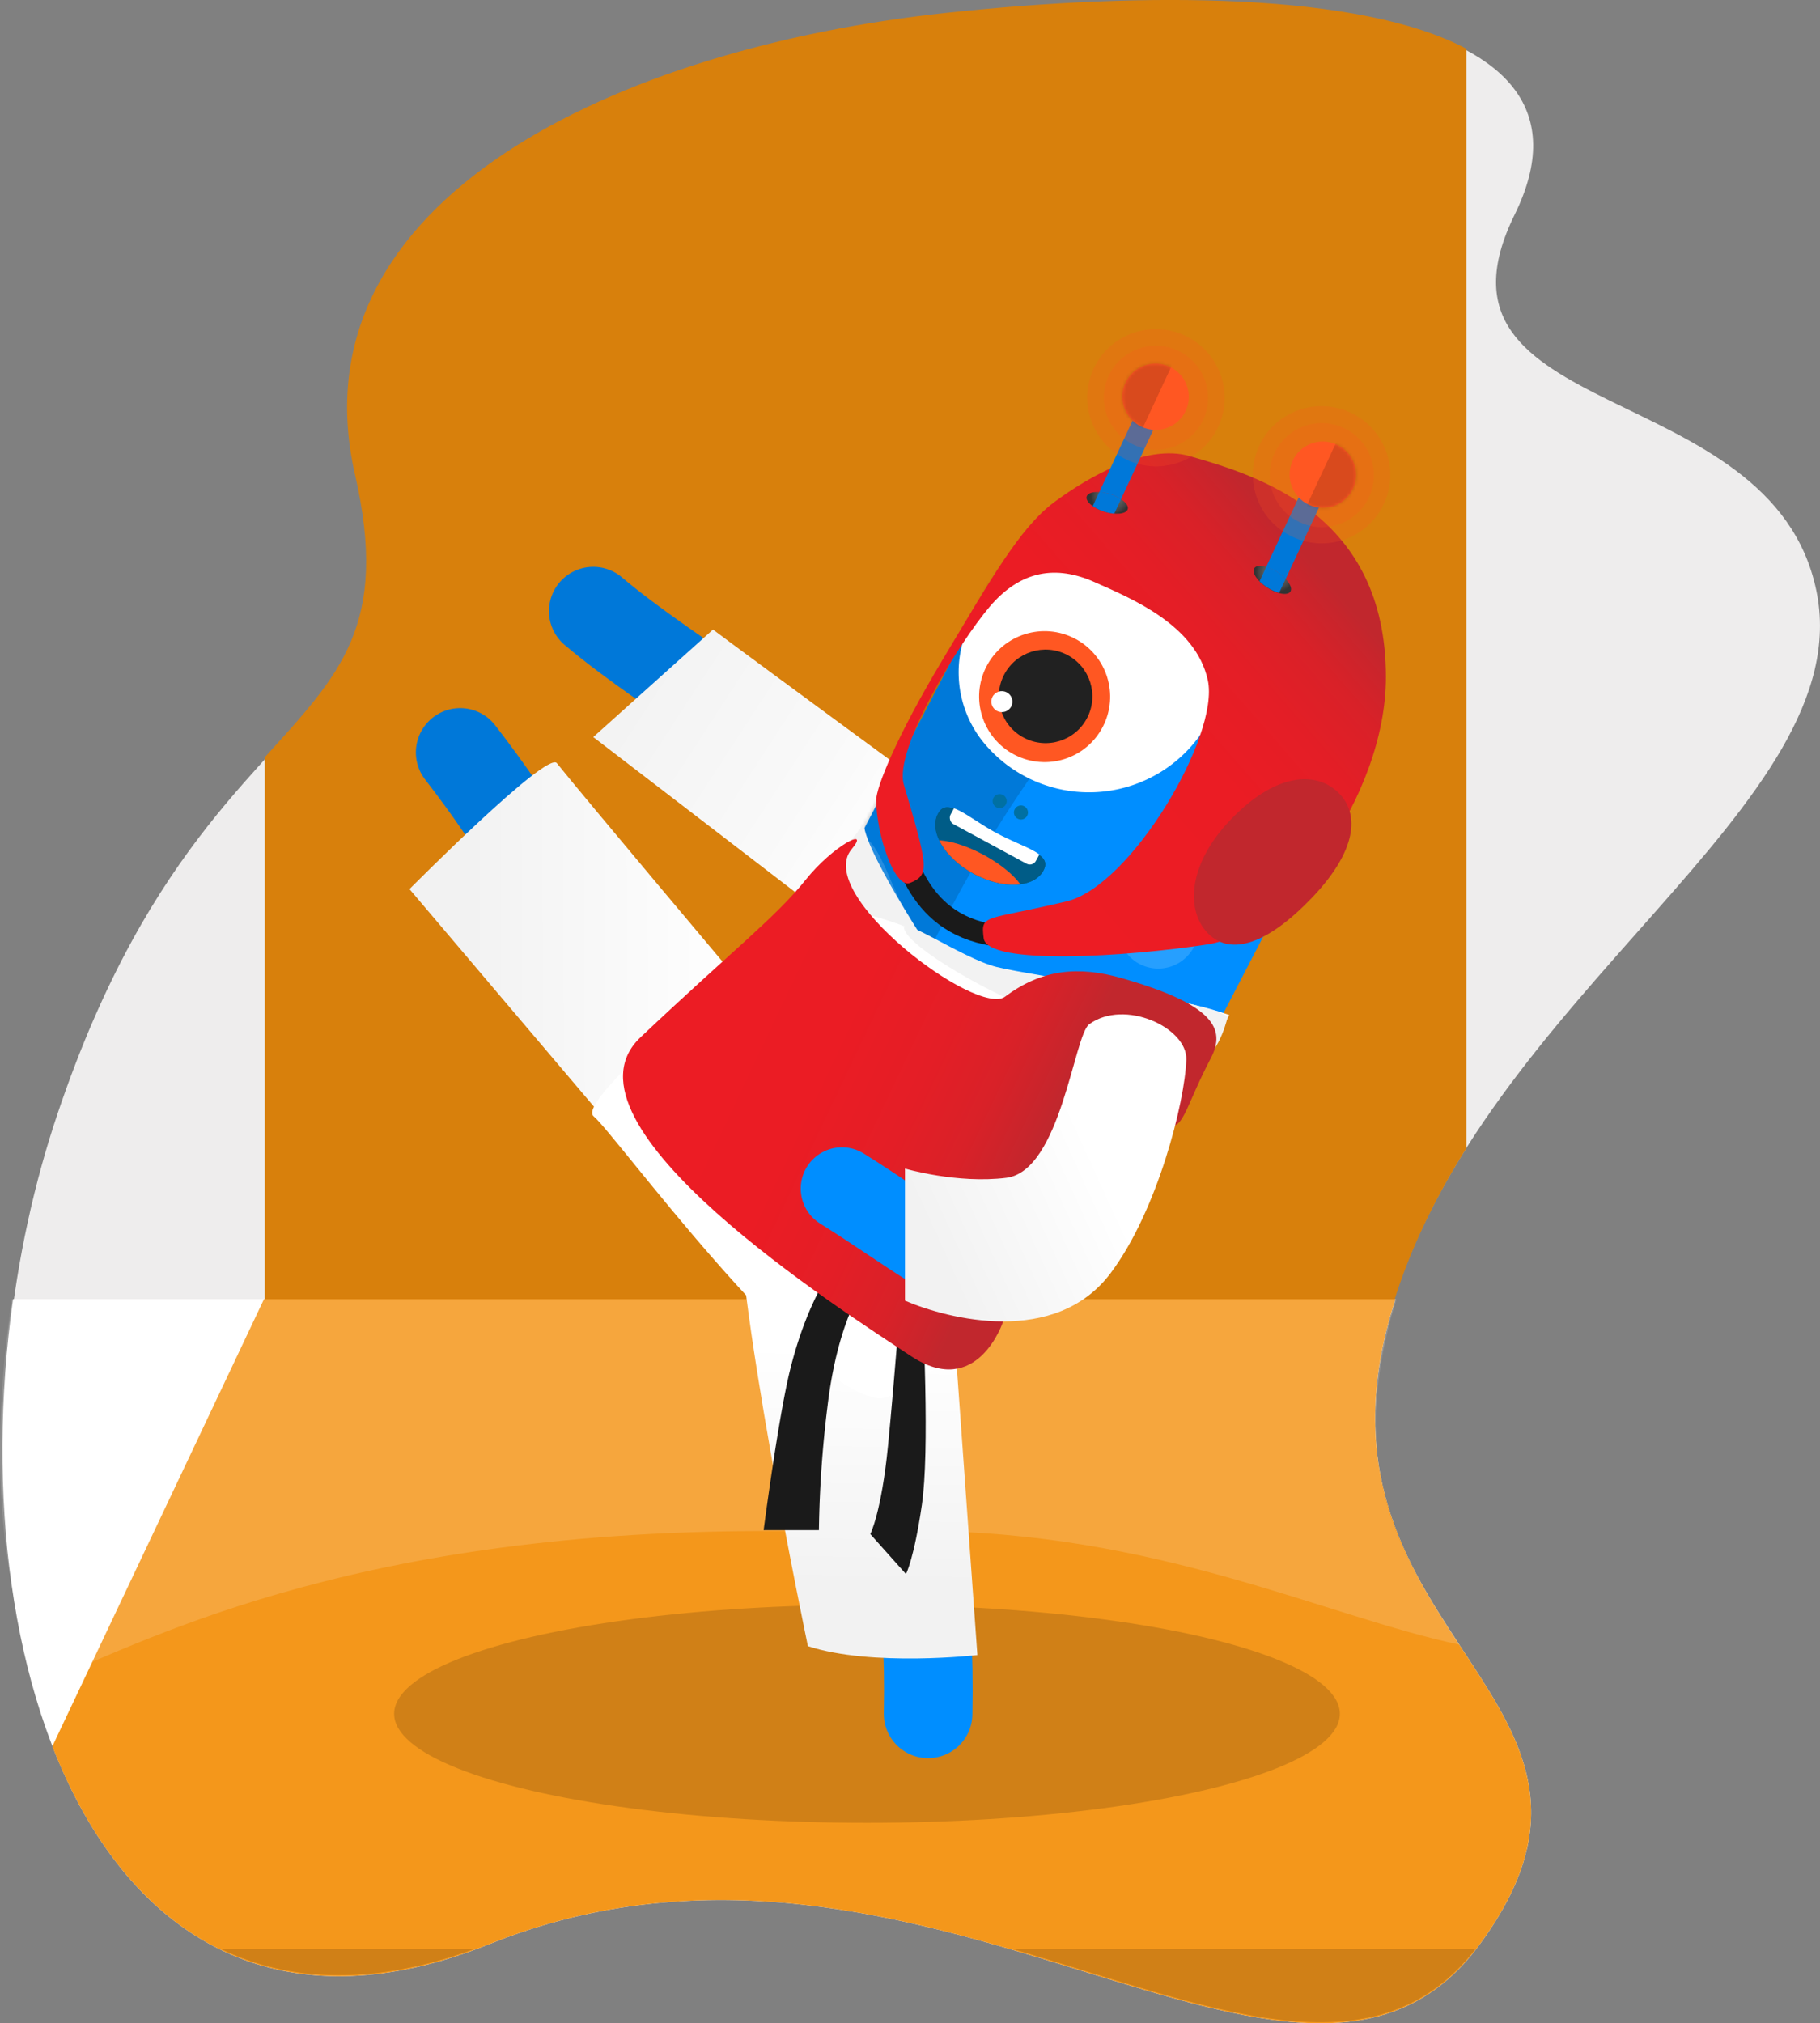 <svg id="b41683cd-0ede-4d7e-9bbc-3b86be36cadc" data-name="Laag 1" xmlns="http://www.w3.org/2000/svg" xmlns:xlink="http://www.w3.org/1999/xlink" viewBox="0 0 592.73 658.72"><rect x="0" y="0" width="592.73" height="658.72" fill="#808080" stroke="none"/><defs><linearGradient id="b7ceabfd-d89b-475e-96e2-086faf6d71f0" x1="602.37" y1="497.58" x2="695.39" y2="437.02" gradientTransform="matrix(-1, 0, 0, 1, 1178.35, 0)" gradientUnits="userSpaceOnUse"><stop offset="0" stop-color="#fff"/><stop offset="0.27" stop-color="#fafafa"/><stop offset="0.99" stop-color="#f2f2f2"/></linearGradient><mask id="ad60405b-d210-43b3-8632-357491032d5c" x="160.64" y="117.53" width="291.34" height="360.57" maskUnits="userSpaceOnUse"><g transform="translate(-283.64 -218.53)"><g id="e7d881cb-db90-445f-9330-48fafa6c0131" data-name="mask-6"><rect id="fa030c2f-2b7f-42de-891d-1a363af197e4" data-name="path-5" x="503.41" y="438.32" width="261.1" height="141.28" rx="60.92" transform="matrix(0.46, -0.89, 0.89, 0.46, -109.98, 836.83)" fill="#fff"/></g></g></mask><clipPath id="a5ae6235-4cf9-4c20-a832-e8df5e6e7eac" transform="translate(-283.64 -218.53)"><path id="f579e2d5-6f20-432a-b740-01aca2a243fb" data-name="Oval-20" d="M535.71,575.45a51.1,51.1,0,0,1,1.83-72.25c36.47-34.79,29.59,3.35,49,23.74s58.93,14.32,21.39,50.12A51.1,51.1,0,0,1,535.71,575.45Z" fill="none" clip-rule="evenodd"/></clipPath><linearGradient id="a6cd9ba4-8da7-440b-929f-455422c053ae" x1="656.29" y1="683.79" x2="567.89" y2="754.9" gradientTransform="matrix(0.78, -0.63, -0.63, -0.78, 444.15, 1487.48)" gradientUnits="userSpaceOnUse"><stop offset="0" stop-color="#fff"/><stop offset="0.78" stop-color="#f2f2f2"/></linearGradient><linearGradient id="ad5da139-425b-4271-a4bc-8a7101e4d0b5" x1="497.3" y1="714.89" x2="501.63" y2="793.35" gradientTransform="translate(118.81 -92.14) rotate(4.12)" gradientUnits="userSpaceOnUse"><stop offset="0" stop-color="#fff"/><stop offset="0.99" stop-color="#f2f2f2"/></linearGradient><linearGradient id="a841ca6e-2819-48f9-97e9-9cb267ac1eec" x1="618.83" y1="598.59" x2="454.69" y2="520.63" gradientUnits="userSpaceOnUse"><stop offset="0" stop-color="#c1272d"/><stop offset="0.03" stop-color="#c8252c"/><stop offset="0.12" stop-color="#d92128"/><stop offset="0.24" stop-color="#e41e26"/><stop offset="0.41" stop-color="#eb1c24"/><stop offset="0.87" stop-color="#ed1c24"/></linearGradient><linearGradient id="f7ceb2db-bf29-4fa8-87fd-e41725ab2bae" x1="512.1" y1="545.45" x2="526.23" y2="603.98" gradientTransform="matrix(-0.62, -0.79, -0.79, 0.62, 1387.69, 658.92)" xlink:href="#ad5da139-425b-4271-a4bc-8a7101e4d0b5"/><linearGradient id="a745cf39-780b-4353-ade5-7fd2b697679c" x1="713.02" y1="404.28" x2="588.04" y2="513.54" xlink:href="#a841ca6e-2819-48f9-97e9-9cb267ac1eec"/><clipPath id="aa618696-e4cf-4d67-9755-cc3f8ac499fc" transform="translate(-283.64 -218.53)"><path d="M623.44,502c-3.07,5.68-13.25,6.13-22.72,1s-14.65-13.89-11.58-19.57,9.52,1.19,19,6.31S626.52,496.35,623.44,502Z" fill="none"/></clipPath><radialGradient id="b42597ef-6440-48cd-9dec-85aaf2939212" cx="687.24" cy="455" r="6.59" gradientTransform="translate(1155.78 -280.34) rotate(90)" gradientUnits="userSpaceOnUse"><stop offset="0" stop-color="#666"/><stop offset="0.32" stop-color="#636363"/><stop offset="0.57" stop-color="#595959"/><stop offset="0.8" stop-color="#484848"/><stop offset="1" stop-color="#333"/></radialGradient><mask id="ae488759-dc9b-441b-9678-6cbcaed5053c" x="419.94" y="141.85" width="29.12" height="30.49" maskUnits="userSpaceOnUse"><g transform="translate(-283.64 -218.53)"><g id="ab9158e8-6e2b-409c-adae-633537ebf6af" data-name="mask-14"><ellipse id="e3f40654-94cb-488c-a329-5973fa65cc75" data-name="path-13" cx="714.41" cy="373.03" rx="10.79" ry="10.83" transform="translate(74.45 862.91) rotate(-65)" fill="#fff"/></g></g></mask><radialGradient id="a90a135d-2991-4a4b-97ac-f7775ee76c73" cx="446.08" cy="487.92" r="6.59" gradientTransform="matrix(0, -1, -1, 0, 1134.95, 828.76)" xlink:href="#b42597ef-6440-48cd-9dec-85aaf2939212"/><mask id="f0d1020d-85e8-4e23-9c2c-0f875d54c39c" x="358.23" y="110.84" width="28.91" height="30.49" maskUnits="userSpaceOnUse"><g transform="translate(-283.64 -218.53)"><g id="a64b8ecb-d769-4385-9bf6-02011d71743a" data-name="mask-14"><ellipse id="e0710896-a4fe-4ddc-8f16-5fe51227cded" data-name="path-13" cx="659.95" cy="347.64" rx="10.79" ry="10.83" transform="translate(66.01 798.89) rotate(-65)" fill="#fff"/></g></g></mask></defs><g id="e317c24f-c936-48e2-a464-5413234b3124" data-name="mask-4"><g id="e944a51a-14f0-4ae1-88a7-919653031ada" data-name="mask-10"><ellipse id="ba272302-51fe-4407-80cc-fc4eea98f24e" data-name="path-9" cx="582.12" cy="378.15" rx="10.06" ry="10.8" transform="translate(-287.41 -212.65) rotate(-0.58)" fill="#fff"/></g></g><g id="a5b22376-45af-449c-9de2-3ab5780d0fba" data-name="mask-3"><g id="b805e3ae-ec2d-47ca-b0fc-178cd7336679" data-name="mask-8"><ellipse id="fb61fc59-6a73-4d97-b04b-8537926ed0ac" data-name="path-7" cx="524.22" cy="368.68" rx="10.05" ry="10.78" transform="translate(-287.41 -213.11) rotate(-0.59)" fill="#fff"/></g></g><g id="f84eddfa-0306-45c9-a2fb-46f444740e45" data-name="mask-2-2"><g id="b0d9e3d5-1729-4c88-abf7-a6fa0325893e" data-name="mask-6"><path id="aa559d7b-1cda-4630-a1bb-47997b084a50" data-name="path-5" d="M479.67,417a5.23,5.23,0,0,1,4.59-3.09s26.4.37,61.41,7.49,59.71,17.16,59.71,17.16a5.66,5.66,0,0,1,3.23,4.67l.65,13.92c.09,1.93-1.2,3-2.89,2.29a397,397,0,0,0-64-19.25,392.08,392.08,0,0,0-66.1-7.23c-1.8,0-2.66-1.5-1.92-3.26Z" transform="translate(-283.64 -218.53)" fill="#fff" fill-rule="evenodd"/></g></g><g id="a5d91148-8a32-4df9-af4b-b02cbb3f08c0" data-name="mask"><g id="bef1ffc3-4f7d-45e4-ba81-56f99f67a477" data-name="mask-2"><path id="fd0867e5-99db-45fc-a7ca-aea8951d9a60" data-name="path-1" d="M449.64,578.75l23.27-132.66c6.07-34.61,37-57.37,69.17-50.83l13.3,2.71c32.13,6.54,53.26,39.9,47.18,74.51L579.3,605.15c-6.07,34.61-37,57.37-69.17,50.83l-13.31-2.71C464.69,646.73,443.57,613.37,449.64,578.75Z" transform="translate(-283.64 -218.53)" fill="#fff"/></g></g><g id="b26fa980-4522-40bd-9065-1c9d5c58240a" data-name="Laag 2"><path d="M333.2,837.73h58.58V439.42c-19.12,29.05-59.09,52-89.29,141.39C271.17,673.33,281,788.35,333.2,837.73Z" transform="translate(-283.64 -218.53)" fill="#eeeded"/><path d="M736.26,711.83V813.2h45.39C785,777.26,749.78,752.49,736.26,711.83Z" transform="translate(-283.64 -218.53)" fill="#eeeded"/><path d="M875.17,410.76c-14.65-70.16-132-53.84-98.23-122.37,16.83-34.21-3.23-53.37-40.68-62.58V646.06C766.25,542.41,889.77,480.64,875.17,410.76Z" transform="translate(-283.64 -218.53)" fill="#eeeded"/><path d="M443,851.49c142.24-57.09,263.93,80,322.61,0s-58.68-99.52-29.34-204c.56-2,1.17-4,1.81-6H287.89C270.06,767.83,320.82,900.56,443,851.49Z" transform="translate(-283.64 -218.53)" fill="#fff" fill-rule="evenodd"/><path d="M735,651.66c.37-1.53.78-3.07,1.21-4.63,5.47-19.61,14.36-37.73,25-54.69V234.41c-34.42-18.26-104-18.74-170.07-11.62-105.47,11.4-212.42,60.37-191.91,150.11,11.25,49.2-4.82,65.05-29.36,92.19V651.66Z" transform="translate(-283.64 -218.53)" fill="#d8800c"/><path d="M443,851.49c142.24-57.09,263.93,80,322.61,0s-58.68-99.52-29.34-204c.56-2,1.17-4,1.81-6H369.62L300.69,787.09C323.64,846.06,370.87,880.45,443,851.49Z" transform="translate(-283.64 -218.53)" fill="#f4971b" fill-rule="evenodd"/><path d="M296,767c32.17-12.43,98.68-50,237-50h49.78c77.13,0,132.93,27.93,176.22,37-19-29-36-55-22.36-106.45q.86-3,1.82-6h-451C280.65,689.91,282.6,727.29,296,767Z" transform="translate(-283.64 -218.53)" fill="#fff" fill-rule="evenodd" opacity="0.15" style="isolation:isolate"/><path d="M764.21,853H613.27C678.18,871.92,731,895.7,764.21,853Z" transform="translate(-283.64 -218.53)" opacity="0.15" style="isolation:isolate"/><path d="M438.28,853h-82.8C377.78,863.81,405.36,865.1,438.28,853Z" transform="translate(-283.64 -218.53)" opacity="0.15" style="isolation:isolate"/></g><ellipse cx="282.36" cy="557.97" rx="154" ry="35.5" opacity="0.15"/><g id="a7b7ffa9-30f6-4797-8644-1525cbedc059" data-name="Sporti-Copy-2"><g id="e2cf8751-748d-4c8b-a6b8-242b8e43531d" data-name="Group"><path d="M516.85,598.5c-38.11-51.74-44.28-84.6-83.35-135" transform="translate(-283.64 -218.53)" fill="none" stroke="#0078d9" stroke-linecap="round" stroke-miterlimit="10" stroke-width="28.85"/><path d="M568.85,489.5c-23-27-66-50-92-72" transform="translate(-283.64 -218.53)" fill="none" stroke="#0078d9" stroke-linecap="round" stroke-miterlimit="10" stroke-width="28.85"/><path d="M587.85,476.5s-61.5-45.06-72-53l-39,35L558,520.79Z" transform="translate(-283.64 -218.53)" fill="url(#b7ceabfd-d89b-475e-96e2-086faf6d71f0)"/><g id="ad5d0d90-112e-4a58-8abe-ce46b9ba5a86" data-name="Body"><g id="a65198a9-ae02-40fb-bf19-a5409fdc5c37" data-name="Rectangle-10"><path id="f84ac1f4-a07d-4d65-b7c2-5f188336daba" data-name="path-5" d="M702.78,397.59l-17.25-9a60.92,60.92,0,0,0-82.15,26L539.17,538.18a60.91,60.91,0,0,0,26,82.14l17.25,9c29.85,15.51,58.21-1.12,73.72-31l64.21-123.58C735.84,444.88,732.63,413.11,702.78,397.59Z" transform="translate(-283.64 -218.53)" fill="#008eff" fill-rule="evenodd"/></g><g mask="url(#ad60405b-d210-43b3-8632-357491032d5c)"><path id="eda2b871-493f-45a5-b69d-0efaea5750d6" data-name="Rectangle" d="M699.32,384.23l-92.71-48.18L444.28,648.44,537,696.62C554.38,581.13,594.12,472.55,699.32,384.23Z" transform="translate(-283.64 -218.53)" fill-opacity="0.15" fill-rule="evenodd"/></g></g><g id="fa1272ed-d814-4d84-bb37-2950c8ebac29" data-name="Oog"><path d="M624.51,389.79a44.45,44.45,0,1,1-21.38,69.42,36.24,36.24,0,0,1-3.06-38.77l4.18-8.05A60.62,60.62,0,0,1,624.51,389.79Z" transform="translate(-283.64 -218.53)" fill="#fff" fill-rule="evenodd"/><ellipse id="adb1ec35-9cb9-4323-af0d-72204c43d0be" data-name="Oval-19" cx="623.84" cy="445.3" rx="21.31" ry="21.34" transform="translate(-342.59 575.02) rotate(-62.54)" fill="#ff5722"/><ellipse id="f2ad001c-092b-4078-8c13-e9b0a1cef7b8" data-name="Oval-19" cx="624.14" cy="445.21" rx="15.22" ry="15.24" transform="translate(-342.33 575.24) rotate(-62.54)" fill="#212121"/><ellipse id="b6a5c7c3-eafc-4d0d-87b1-45a7ecd17198" data-name="Oval-19" cx="609.91" cy="446.93" rx="3.42" ry="3.43" transform="translate(-351.54 563.54) rotate(-62.54)" fill="#fff"/></g><circle id="aa5db756-b7f3-4ea5-b2d4-b160bf821a8a" data-name="Oval-2" cx="616.12" cy="483" r="2.29" transform="translate(-383.77 580.52) rotate(-61.9)" fill="#0070a3"/><circle id="f84e2d7e-6c5f-49ac-a36d-ea20184828d7" data-name="Oval-2-Copy" cx="609.19" cy="479.3" r="2.29" transform="translate(-384.17 572.45) rotate(-61.9)" fill="#0070a3"/><g clip-path="url(#a5ae6235-4cf9-4c20-a832-e8df5e6e7eac)"><g id="af952d5e-c7a5-4963-8994-1073b8aad2ef" data-name="Body" opacity="0.15"><g id="a856320a-f696-4e5a-bdd1-a51bc595e61a" data-name="Rectangle-10"><rect id="a08ed448-d741-4c30-a221-b68bb938da27" data-name="path-5" x="507.2" y="451.4" width="261.1" height="141.28" rx="60.92" transform="translate(-467.69 365.87) rotate(-43.64)" fill="#fff"/></g></g></g><circle id="a16f62ba-5ab6-4d9b-950c-689926231ec6" data-name="Oval-4" cx="551.76" cy="562.41" r="6.22" transform="translate(-519.32 317.67) rotate(-43.64)" fill="#268cde"/><path id="a73db136-eecd-4865-bbe9-450946cf854b" data-name="Oval-21" d="M651.38,529.82c-1.53-1.6-3-4-2.08-6.05s3.9-3.46,4.24-5.38c.69-3.95-3.83-5.06-1.72-7.07a13.09,13.09,0,1,1-.44,18.5Z" transform="translate(-283.64 -218.53)" fill="#fff" fill-opacity="0.15" fill-rule="evenodd"/><path d="M570.9,613.52c-6.34,92.76,16.59,81.06,15,163" transform="translate(-283.64 -218.53)" fill="none" stroke="#008eff" stroke-linecap="round" stroke-miterlimit="10" stroke-width="28.85"/><path d="M417,508s44.74-45.13,48-41c8,10.07,61,73,61,73l-14,80Z" transform="translate(-283.64 -218.53)" fill="url(#a6cd9ba4-8da7-440b-929f-455422c053ae)"/><path d="M524.35,605c-2.71,29.51,22.4,149.47,22.4,149.47,20.82,6.83,55.2,2.91,55.2,2.91L593.35,637Z" transform="translate(-283.64 -218.53)" fill="url(#ad5da139-425b-4271-a4bc-8a7101e4d0b5)"/><path d="M590.77,534.28S565.52,496.72,565,487l-27.52,33.18s48.9,23.67,54,19.77S590.77,534.28,590.77,534.28Z" transform="translate(-283.64 -218.53)" fill="#f2f2f2"/><path d="M684,549c-34-12.07-71.09-2.39-105.43-28.71,0,0-30.46-12.52-40-1.31S470.49,576.79,477,582s67.37,88.87,92.66,91.76C581.08,675.07,627.79,630,640,619S684,549,684,549Z" transform="translate(-283.64 -218.53)" fill="#fff"/><path d="M650.49,594.15c-28.82-17.31-84.8-54.25-110.48-76.32,0,0-10.81,6.93-9.57,8,26.89,22.53,57.76,42.27,67.92,50.13,9.25,7.15,34.5,21.23,42.12,25.74a3.1,3.1,0,0,0,3.92-.63Z" transform="translate(-283.64 -218.53)" fill="#ed1c24"/><path d="M683.52,549.36c-14.42-6.81-63.65-13.1-75.3-16s-33.83-18.71-29.64-11.38,34.35,23.89,47.57,27.1S668.86,567.3,675,564,683.52,549.36,683.52,549.36Z" transform="translate(-283.64 -218.53)" fill="#f2f2f2"/><path d="M573.94,615.15c-19.49,6.84-29.11,33.64-33,49.44s-8.6,52.11-8.6,52.11h18a366.86,366.86,0,0,1,2.81-40.39c2.89-24.33,10.78-44.24,23.41-51.16S573.94,615.15,573.94,615.15Z" transform="translate(-283.64 -218.53)" fill="#1a1a1a"/><path d="M583.36,626.74c1.08,23.66,3.07,64.17.5,81.8S578.69,731,578.69,731l-11.61-13s3.62-7.08,5.75-28.63,5.29-62.6,5.29-62.6Z" transform="translate(-283.64 -218.53)" fill="#1a1a1a"/><path d="M561,495c-12.41,14.77,40.88,54.84,50,48,12-9,24-10,38-6,29.85,8.53,34,16.43,29,26-10,19-9,27-18,19-13.45-12-49.65,66.75-49.65,66.75S602,674.39,580.25,660s-117.89-75.49-88-103.76S536.17,517.3,546,505C554.91,493.85,567.35,487.45,561,495Z" transform="translate(-283.64 -218.53)" fill="url(#a841ca6e-2819-48f9-97e9-9cb267ac1eec)"/><path d="M651.18,567.86c-28.33,94.64-46.36,66.9-93.33,37.64" transform="translate(-283.64 -218.53)" fill="none" stroke="#008eff" stroke-linecap="round" stroke-miterlimit="10" stroke-width="26.86"/><path d="M670,563.54c.35-10.45-20.15-19.92-31.63-11.54-5,3.65-9.25,47.78-27,50-16,2-33-3-33-3v43c14,6,49,15,67-9C660.6,612.67,669.5,577.51,670,563.54Z" transform="translate(-283.64 -218.53)" fill="url(#f7ceb2db-bf29-4fa8-87fd-e41725ab2bae)"/></g></g><path d="M576.1,491.72c3.9,9.28,9.1,33.57,42.4,31.78" transform="translate(-283.64 -218.53)" fill="none" stroke="#1a1a1a" stroke-miterlimit="10" stroke-width="7"/><path d="M604,524c-1-8,.09-5.59,27-12,21-5,49.94-54,46-72s-24.73-26.56-37-32-23.82-3.94-34,8-31.38,46.6-28,58c8,27,8.43,29.43,2,32-5,2-11-15.95-11-27,0-4,6.27-20.11,21.67-45.76s25-42.83,36.33-51.24,30-19,44-15c22.56,6.45,64,19,64,72,0,39-33.28,83.2-58,87C651,530,605.12,533,604,524Z" transform="translate(-283.64 -218.53)" fill="url(#a745cf39-780b-4353-ade5-7fd2b697679c)"/><path d="M710.91,510.82c-14.46,15.11-26.25,18.89-33.58,11.88s-7.4-22.16,7.06-37.27,27.64-16,35-8.95S725.37,495.71,710.91,510.82Z" transform="translate(-283.64 -218.53)" fill="#c1272d"/><path d="M623.44,502c-3.07,5.68-13.25,6.13-22.72,1s-14.65-13.89-11.58-19.57,9.33,1.55,18.8,6.67S626.52,496.35,623.44,502Z" transform="translate(-283.64 -218.53)" fill="#005c87"/><path d="M623.44,502c-3.07,5.68-13.25,6.13-22.72,1s-14.65-13.89-11.58-19.57,9.33,1.55,18.8,6.67S626.52,496.35,623.44,502Z" transform="translate(-283.64 -218.53)" fill="#005c87"/><g clip-path="url(#aa618696-e4cf-4d67-9755-cc3f8ac499fc)"><ellipse cx="600.82" cy="502.86" rx="6.77" ry="18.68" transform="translate(-411.04 573.38) rotate(-61.58)" fill="#ff5722"/><rect x="592.83" y="482.88" width="31.61" height="11.08" rx="2.24" transform="translate(22.2 -449.35) rotate(28.42)" fill="#fff"/></g><ellipse cx="697.99" cy="407.32" rx="3" ry="7" transform="translate(-305.93 555.25) rotate(-57.23)" fill="url(#b42597ef-6440-48cd-9dec-85aaf2939212)"/><path d="M699.62,404.79a14.69,14.69,0,0,1,2.73,2.25l11.06-23.72a3.37,3.37,0,0,0-1.63-4.48l-.58-.27a3.37,3.37,0,0,0-4.48,1.63L696,403.11A14.31,14.31,0,0,1,699.62,404.79Z" transform="translate(-283.64 -218.53)" fill="#0078d9"/><path d="M702.35,407a14.69,14.69,0,0,0-2.73-2.25,14.31,14.31,0,0,0-3.58-1.68l-2.19,4.7a14.31,14.31,0,0,0,2.52,2,14.07,14.07,0,0,0,3.84,1.76l.09-.15Z" transform="translate(-283.64 -218.53)" fill="#0078d9"/><ellipse id="bba1b0a4-67d0-4504-9b18-07d42d441c13" data-name="Oval-Copy-2" cx="714.08" cy="373.15" rx="16.93" ry="16.98" transform="translate(-209.49 644.16) rotate(-65)" fill="#ff5722" opacity="0.2" style="isolation:isolate"/><ellipse id="be5eda44-a65a-4b8d-9a5d-b846360aeef4" data-name="Oval-Copy-3" cx="714.08" cy="373.15" rx="22.32" ry="22.39" transform="translate(-209.48 644.16) rotate(-65.01)" fill="#ff5722" opacity="0.2" style="isolation:isolate"/><g id="af0878a3-a402-4cb7-97d3-7b214d14fe22" data-name="Group-4"><g id="a9a15a31-e07f-486b-9b14-e44ce1cddd06" data-name="Oval-Copy"><ellipse id="bb592422-4daf-4555-b0da-0a5b2f738b2b" data-name="path-13" cx="714.41" cy="373.03" rx="10.79" ry="10.83" transform="translate(-209.19 644.38) rotate(-65)" fill="#ff5722"/></g><g mask="url(#ae488759-dc9b-441b-9678-6cbcaed5053c)"><rect id="f34dddeb-c03a-4c9f-a265-e35bb2e9a8cc" data-name="Rectangle-2" x="707.04" y="368.48" width="26.98" height="14.27" transform="translate(-208 651.43) rotate(-65)" fill-opacity="0.15"/></g></g><ellipse cx="644.25" cy="382.26" rx="3" ry="7" transform="translate(-195.26 665.92) rotate(-72.78)" fill="url(#a90a135d-2991-4a4b-97ac-f7775ee76c73)"/><path d="M645.13,379.39a14.58,14.58,0,0,0-3.48-.65L652.71,355a3.37,3.37,0,0,1,4.48-1.63l.59.27a3.37,3.37,0,0,1,1.62,4.48l-10.67,22.91A14.13,14.13,0,0,0,645.13,379.39Z" transform="translate(-283.64 -218.53)" fill="#0078d9"/><path d="M641.65,378.74a14.58,14.58,0,0,1,3.48.65,14.13,14.13,0,0,1,3.6,1.66l-2.2,4.71a15.85,15.85,0,0,1-3.17-.63,14.29,14.29,0,0,1-3.82-1.81,1.15,1.15,0,0,1,.06-.17Z" transform="translate(-283.64 -218.53)" fill="#0078d9"/><ellipse id="a33ac76a-61a2-475d-a530-881644c9177e" data-name="Oval-Copy-2" cx="660.07" cy="347.97" rx="16.93" ry="16.98" transform="translate(-217.86 580.67) rotate(-65)" fill="#ff5722" opacity="0.2" style="isolation:isolate"/><ellipse id="f675f02f-d4e3-4ee5-a15a-7932b338c837" data-name="Oval-Copy-3" cx="660.07" cy="347.97" rx="22.32" ry="22.39" transform="translate(-217.86 580.66) rotate(-65)" fill="#ff5722" opacity="0.2" style="isolation:isolate"/><g id="a209380b-802a-4dd7-b710-92f410e2453c" data-name="Group-4"><g id="b9bdc1cd-ab69-480d-9390-5fd379e74c72" data-name="Oval-Copy"><ellipse id="fe8c26d7-968f-4287-a6ff-a707d2680792" data-name="path-13" cx="659.95" cy="347.64" rx="10.79" ry="10.83" transform="translate(-217.63 580.37) rotate(-65)" fill="#ff5722"/></g><g mask="url(#f0d1020d-85e8-4e23-9c2c-0f875d54c39c)"><rect id="e4846ddd-505e-446b-92a5-c11c32fad047" data-name="Rectangle-2" x="640.54" y="337.48" width="26.98" height="14.27" transform="translate(-218.3 573.25) rotate(-65)" fill-opacity="0.15"/></g></g></svg>